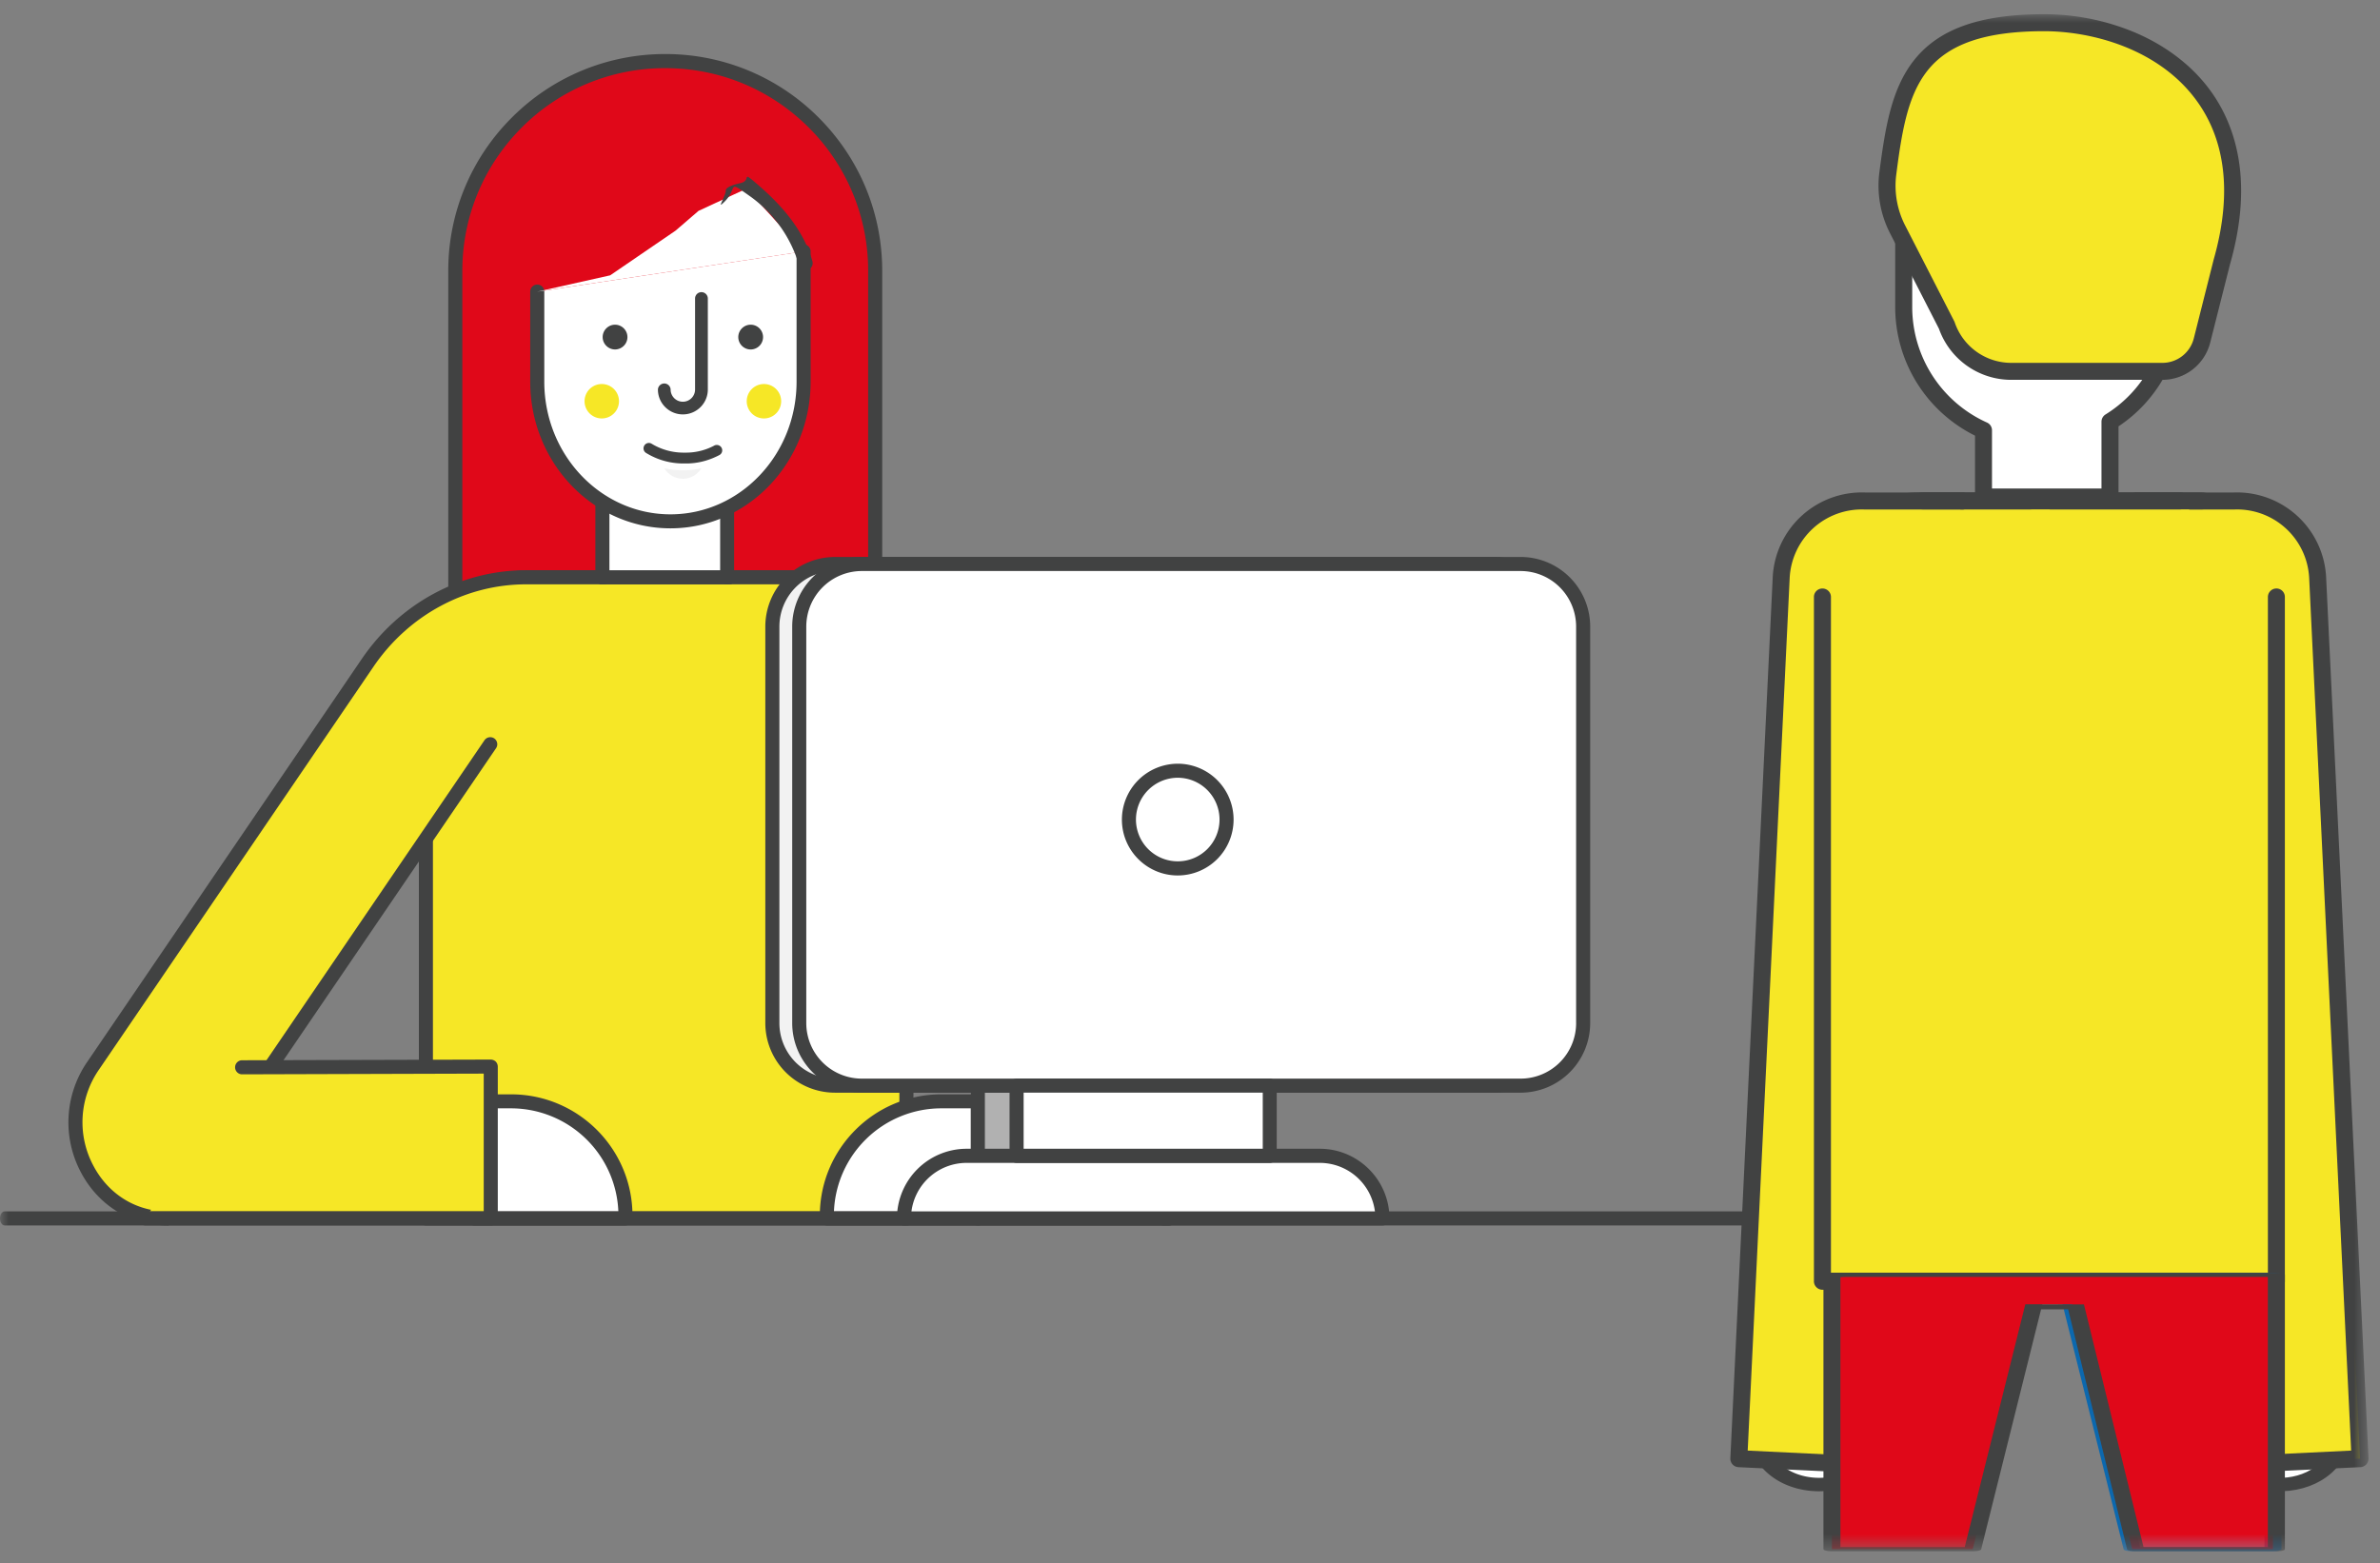 <svg xmlns="http://www.w3.org/2000/svg" xmlns:xlink="http://www.w3.org/1999/xlink" width="137" height="90" viewBox="0 0 137 90">
    <rect x="0" y="0" width="137" height="90" fill="#808080" stroke="none"/>
    <defs>
        <path id="a" d="M0 89.486h136.34V.999H0z"/>
    </defs>
    <g fill="none" fill-rule="evenodd" transform="translate(0 -.18)">
        <path fill="#E00819" d="M38.293 3.698c6.675 0 12.083 5.409 12.083 12.087v20.417H26.21V15.785c0-6.678 5.409-12.087 12.083-12.087z"/>
        <path fill="#414242" d="M49.973 35.795h-23.36V15.783c0-3.118 1.214-6.05 3.419-8.26a11.617 11.617 0 0 1 8.263-3.419c3.118 0 6.05 1.214 8.26 3.42a11.614 11.614 0 0 1 3.418 8.259v20.012zM38.295 3.292a12.423 12.423 0 0 0-8.831 3.656 12.411 12.411 0 0 0-3.66 8.835V36.2c0 .226.181.408.404.408h24.17a.406.406 0 0 0 .405-.408V15.783c0-3.337-1.3-6.474-3.66-8.835a12.421 12.421 0 0 0-8.828-3.656z"/>
        <path fill="#F6E726" d="M46.182 33.413H30.509a5.992 5.992 0 0 0-5.992 5.996v30.914h27.66V39.41a5.995 5.995 0 0 0-5.995-5.996"/>
        <path fill="#414242" d="M51.771 69.919h-26.85v-30.51a5.593 5.593 0 0 1 5.587-5.59h15.673a5.594 5.594 0 0 1 5.59 5.59v30.51zm-5.59-36.91H30.508a6.404 6.404 0 0 0-6.396 6.4v30.914c0 .223.182.405.405.405h27.659a.406.406 0 0 0 .405-.405V39.41c0-3.53-2.87-6.4-6.4-6.4z"/>
        <mask id="b" fill="#fff">
            <use xlink:href="#a"/>
        </mask>
        <path fill="#FFF" d="M34.675 33.413h7.183v-6.551h-7.183z" mask="url(#b)"/>
        <path fill="#414242" d="M35.08 33.009h6.374v-5.743H35.08v5.743zm6.778-6.552h-7.183a.403.403 0 0 0-.404.405v6.551a.4.4 0 0 0 .404.405h7.183a.4.4 0 0 0 .401-.405v-6.551a.402.402 0 0 0-.4-.405z" mask="url(#b)"/>
        <path fill="#F6E726" d="M21.164 38.333L5.332 61.575c-2.495 3.664.003 8.75 4.295 8.75l18.594-27.3 6.548-9.61h-4.488c-3.62 0-7.016 1.833-9.117 4.918" mask="url(#b)"/>
        <path fill="#414242" d="M34.77 33.007h-4.488c-3.746 0-7.276 1.908-9.452 5.1L4.998 61.347a6.126 6.126 0 0 0-.341 6.322c1.013 1.919 2.873 3.059 4.97 3.059.134 0 .26-.063.334-.175l18.594-27.3a.41.41 0 0 0-.104-.563.406.406 0 0 0-.564.107L9.416 69.914c-1.708-.075-3.208-1.043-4.043-2.629a5.305 5.305 0 0 1 .293-5.482L21.5 38.56c2.023-2.97 5.304-4.74 8.783-4.74h4.488a.406.406 0 0 0 0-.814" mask="url(#b)"/>
        <path fill="#7AB7E4" d="M39.092 17.492h-.62a.403.403 0 0 0-.404.404c0 .223.178.405.404.405h.62a.406.406 0 0 0 0-.81M44.55 17.492h-.62a.406.406 0 0 0-.408.404c0 .223.182.405.408.405h.62a.406.406 0 0 0 0-.81M42.567 27.798h-2.925a.406.406 0 0 0 0 .813h2.925a.406.406 0 0 0 0-.813" mask="url(#b)"/>
        <path fill="#FFF" d="M30.925 22.154c0 4.44 3.434 8.04 7.666 8.04 4.235 0 7.665-3.6 7.665-8.04v-7.499l-15.331 2.317v5.182z" mask="url(#b)"/>
        <path fill="#414242" d="M46.258 14.25a.406.406 0 0 0-.405.406v7.498c0 4.21-3.256 7.636-7.261 7.636-4.005 0-7.261-3.426-7.261-7.636v-5.186a.405.405 0 0 0-.81 0v5.186c0 4.655 3.62 8.442 8.071 8.442 4.45 0 8.07-3.787 8.07-8.442v-7.498a.403.403 0 0 0-.404-.405" mask="url(#b)"/>
        <path fill="#FFF" d="M40.209 12.319l-1.318 1.136-3.768 2.576-4.198.94 15.331-2.314-3.289-3.615zM29.42 63.586h-2.112v6.737h8.694v-.16a6.58 6.58 0 0 0-6.582-6.577" mask="url(#b)"/>
        <path fill="#414242" d="M27.713 69.919v-5.932h1.708a6.187 6.187 0 0 1 6.173 5.932h-7.88zm1.708-6.738h-2.112a.403.403 0 0 0-.405.405v6.737c0 .223.182.405.405.405h8.693a.406.406 0 0 0 .405-.405v-.16c0-3.849-3.133-6.982-6.986-6.982z" mask="url(#b)"/>
        <path fill="#F6E726" d="M8.378 70.325H28.25v-8.742l-14.34.04z" mask="url(#b)"/>
        <path fill="#414242" d="M28.25 61.179l-14.34.04a.406.406 0 0 0 0 .81h.003l13.932-.041v7.929H8.378a.405.405 0 0 0 0 .81H28.25a.405.405 0 0 0 .404-.402V61.58a.421.421 0 0 0-.119-.285.428.428 0 0 0-.285-.115M45.99 15.44c0-.004 0-.007-.004-.011a7.4 7.4 0 0 0-2.859-3.983c-1.403-.988-.52-.398-1.589.5-.174.146.25-.57.238-.79-.008-.226.601-.382.82-.427.72-.145.008-.79.995.056 1.43 1.225 2.665 2.654 3.17 4.425a.402.402 0 0 1-.275.509.402.402 0 0 1-.497-.28" mask="url(#b)"/>
        <path fill="#F6E726" d="M55.462 38.333c-2.101-3.085-5.498-4.919-9.117-4.919h-4.488l10.275 15.083L67 70.324c4.292 0 6.79-5.085 4.295-8.75L55.462 38.334z" mask="url(#b)"/>
        <path fill="#414242" d="M55.797 38.108c-2.175-3.192-5.71-5.1-9.451-5.1h-4.488a.406.406 0 0 0 0 .813h4.488c3.475 0 6.756 1.77 8.783 4.74l15.829 23.242a5.306 5.306 0 0 1 .297 5.483c-.84 1.585-2.34 2.554-4.047 2.628l-14.74-21.642a.402.402 0 0 0-.561-.108.402.402 0 0 0-.108.561l14.867 21.828a.394.394 0 0 0 .334.174c2.098 0 3.954-1.143 4.967-3.059a6.11 6.11 0 0 0-.341-6.318L55.797 38.108z" mask="url(#b)"/>
        <path fill="#FFF" d="M47.597 70.165v.16h8.694v-6.738h-2.112a6.58 6.58 0 0 0-6.582 6.578" mask="url(#b)"/>
        <path fill="#414242" d="M55.886 69.919h-7.881a6.187 6.187 0 0 1 6.173-5.932h1.708v5.932zm.404-6.738h-2.112c-3.853 0-6.986 3.133-6.986 6.983v.16c0 .222.182.404.405.404h8.693a.406.406 0 0 0 .405-.405v-6.737a.403.403 0 0 0-.405-.405z" mask="url(#b)"/>
        <path fill="#B1B1B1" d="M56.29 61.581v8.742h11.044l-4.622-8.697z" mask="url(#b)"/>
        <path fill="#414242" d="M67.332 69.919H56.693v-7.93l6.018.038a.4.4 0 0 0 .408-.397.409.409 0 0 0-.4-.412l-6.427-.038a.399.399 0 0 0-.405.4v8.743c0 .223.179.405.402.405h11.043a.406.406 0 0 0 0-.81" mask="url(#b)"/>
        <path fill="#414242" d="M105.437 69.919H.267c-.148 0-.267.182-.267.404 0 .223.119.405.267.405h105.17c.148 0 .27-.182.27-.405 0-.222-.122-.404-.27-.404" mask="url(#b)"/>
        <path fill="#F2F2F2" d="M85.98 32.648H48.06a3.606 3.606 0 0 0-3.604 3.605v22.826a3.606 3.606 0 0 0 3.605 3.604h37.92a3.606 3.606 0 0 0 3.604-3.604V36.253a3.606 3.606 0 0 0-3.605-3.605" mask="url(#b)"/>
        <path fill="#414242" d="M89.18 59.08a3.202 3.202 0 0 1-3.2 3.196H48.06a3.199 3.199 0 0 1-3.196-3.196V36.254a3.2 3.2 0 0 1 3.196-3.2h37.92c1.763 0 3.2 1.433 3.2 3.2V59.08zm-3.2-26.835H48.06a4.01 4.01 0 0 0-4.006 4.009V59.08a4.01 4.01 0 0 0 4.006 4.005h37.92a4.013 4.013 0 0 0 4.009-4.005V36.254c0-2.213-1.8-4.01-4.01-4.01z" mask="url(#b)"/>
        <path fill="#FFF" d="M87.53 32.648H49.61a3.606 3.606 0 0 0-3.604 3.605v22.826a3.606 3.606 0 0 0 3.604 3.604h37.92c1.99 0 3.601-1.614 3.601-3.604V36.253a3.603 3.603 0 0 0-3.6-3.605" mask="url(#b)"/>
        <path fill="#414242" d="M90.727 59.08a3.199 3.199 0 0 1-3.196 3.196H49.608a3.199 3.199 0 0 1-3.196-3.196V36.254a3.2 3.2 0 0 1 3.196-3.2H87.53a3.2 3.2 0 0 1 3.196 3.2V59.08zm-3.196-26.835H49.608a4.01 4.01 0 0 0-4.006 4.009V59.08a4.01 4.01 0 0 0 4.006 4.005H87.53a4.01 4.01 0 0 0 4.006-4.005V36.254a4.01 4.01 0 0 0-4.006-4.01z" mask="url(#b)"/>
        <path fill="#FFF" d="M75.971 66.722H55.636c-1.99 0-3.6 1.614-3.6 3.604h27.54a3.606 3.606 0 0 0-3.605-3.604" mask="url(#b)"/>
        <path fill="#414242" d="M52.466 69.919a3.202 3.202 0 0 1 3.17-2.792h20.335a3.203 3.203 0 0 1 3.174 2.792h-26.68zm23.505-3.605H55.636a4.013 4.013 0 0 0-4.005 4.01c0 .222.181.404.404.404h27.537a.406.406 0 0 0 .408-.405c0-2.208-1.8-4.009-4.009-4.009z" mask="url(#b)"/>
        <path fill="#FFF" d="M58.519 66.723h14.573v-4.04H58.52z" mask="url(#b)"/>
        <path fill="#414242" d="M58.923 66.314h13.765v-3.23H58.923v3.23zm14.17-4.038H58.518a.406.406 0 0 0-.405.408v4.039c0 .222.182.404.405.404h14.573c.223 0 .401-.182.401-.404v-4.04a.403.403 0 0 0-.4-.407zM67.794 49.767a2.407 2.407 0 0 1-2.405-2.402 2.41 2.41 0 0 1 2.405-2.41 2.41 2.41 0 0 1 2.406 2.41 2.407 2.407 0 0 1-2.406 2.402m0-5.62a3.22 3.22 0 0 0-3.214 3.218c0 1.77 1.44 3.215 3.214 3.215a3.218 3.218 0 0 0 3.215-3.215 3.22 3.22 0 0 0-3.215-3.219M35.404 18.873c-.39 0-.713.32-.713.713 0 .393.323.712.713.712.39 0 .713-.319.713-.712a.715.715 0 0 0-.713-.713M43.21 18.873c-.39 0-.712.32-.712.713a.713.713 0 1 0 .713-.713M40.378 16.999a.366.366 0 0 0-.368.367v5.238a.703.703 0 0 1-1.407 0 .366.366 0 0 0-.731 0c0 .794.646 1.433 1.436 1.433.791 0 1.437-.639 1.437-1.433v-5.238a.368.368 0 0 0-.367-.367" mask="url(#b)"/>
        <path fill="#F6E726" d="M34.64 22.288a.991.991 0 1 0 0 1.982.99.99 0 1 0 0-1.982M43.975 22.288a.991.991 0 1 0 0 1.982.99.99 0 1 0 0-1.982" mask="url(#b)"/>
        <path fill="#F2F2F2" d="M39.212 27.25c-.33 0-.653-.04-.973-.11.22.36.613.604 1.07.604.452 0 .85-.245 1.065-.609-.32.075-.642.116-.969.116h-.193z" mask="url(#b)"/>
        <path fill="#FFF" d="M114.307 5.884a4.726 4.726 0 0 0-4.725 4.726v7.25a7.77 7.77 0 0 0 4.595 7.093v3.843h7.28v-4.34a7.751 7.751 0 0 0 3.667-6.596v-5.012l-.505-6.964h-10.312z" mask="url(#b)"/>
        <path fill="#414242" d="M124.635 17.858a7.243 7.243 0 0 1-3.437 6.184.49.49 0 0 0-.23.413v3.85h-6.303v-3.353a.486.486 0 0 0-.286-.445 7.299 7.299 0 0 1-4.306-6.649v-7.246a4.24 4.24 0 0 1 4.235-4.24h9.86l.467 6.493v4.993zm.472-12.009a.487.487 0 0 0-.486-.453h-10.313a5.218 5.218 0 0 0-5.215 5.216v7.246a8.271 8.271 0 0 0 4.595 7.402v3.534c0 .275.22.49.49.49h7.28c.27 0 .49-.215.49-.49v-4.068a8.219 8.219 0 0 0 3.667-6.868v-5.011c0-.015 0-.023-.003-.034l-.505-6.964z" mask="url(#b)"/>
        <path fill="#F6E726" d="M117.655 1.49c-7.602 0-8.345 3.701-8.987 8.687a5.555 5.555 0 0 0 .568 3.218l2.829 5.517a3.917 3.917 0 0 0 3.708 2.646h8.698c1.08 0 2.019-.731 2.286-1.778l1.129-4.495c2.832-9.86-4.47-13.795-10.23-13.795" mask="url(#b)"/>
        <path fill="#414242" d="M127.418 15.15c0 .007-.004.011-.004.019l-1.132 4.491a1.866 1.866 0 0 1-1.808 1.41h-8.701a3.438 3.438 0 0 1-3.248-2.315c-.008-.023-.015-.045-.026-.067l-2.825-5.513a5.006 5.006 0 0 1-.52-2.936c.323-2.51.66-4.544 1.782-5.973 1.225-1.563 3.36-2.29 6.719-2.29 2.795 0 6.552 1.024 8.708 3.89.832 1.102 1.36 2.398 1.563 3.842.234 1.626.06 3.456-.508 5.442m-.271-9.874c-1.047-1.389-2.55-2.517-4.344-3.263a13.501 13.501 0 0 0-5.148-1.014c-3.683 0-6.062.847-7.488 2.662-1.277 1.626-1.64 3.79-1.986 6.452a5.993 5.993 0 0 0 .62 3.504l2.81 5.486a4.415 4.415 0 0 0 4.162 2.944h8.701a2.839 2.839 0 0 0 2.754-2.15l1.133-4.483c.605-2.116.787-4.084.534-5.843-.23-1.611-.817-3.06-1.748-4.295" mask="url(#b)"/>
        <path fill="#FFF" d="M134.07 71.416l-7.005.256.665 11.326c.085 1.53 1.726 2.717 3.66 2.647 1.934-.075 3.43-1.37 3.34-2.903l-.66-11.326z" mask="url(#b)"/>
        <path fill="#414242" d="M133.459 84.478c-.542.475-1.285.75-2.09.78-.806.029-1.578-.194-2.172-.62-.597-.431-.943-1.018-.983-1.656l-.635-10.94 6.025-.22.638 10.937c.037.638-.241 1.247-.783 1.719zm1.099-13.078c-.011-.216-.242-.379-.509-.372l-7.005.257c-.27.01-.479.193-.467.408l.66 11.322c.052.846.513 1.622 1.3 2.19.746.538 1.689.828 2.687.828.063 0 .126 0 .19-.004l-.023-.386.022.386c1.066-.04 2.05-.4 2.77-1.028.716-.624 1.087-1.433 1.04-2.28l-.665-11.321z" mask="url(#b)"/>
        <path fill="#F6E726" d="M128.55 29.023h-5.571l1.158 4.863 2.439 50.716 9.276-.446-2.438-50.719a4.647 4.647 0 0 0-4.863-4.414" mask="url(#b)"/>
        <path fill="#414242" d="M128.54 28.534h-5.565a.491.491 0 0 0 0 .98h5.598a4.154 4.154 0 0 1 4.35 3.946l2.417 50.23-8.296.4-2.417-50.229a.49.49 0 0 0-.512-.464.481.481 0 0 0-.464.509l2.438 50.719a.484.484 0 0 0 .487.464h.026l9.273-.445a.49.49 0 0 0 .464-.509l-2.44-50.723a5.142 5.142 0 0 0-5.36-4.878" mask="url(#b)"/>
        <path fill="#F6E726" d="M110.436 29.016a5.53 5.53 0 0 0-5.531 5.531v39.394h26.133V34.547l-5.531-5.53h-15.071z" mask="url(#b)"/>
        <path fill="#414242" d="M131.037 34.059a.49.49 0 0 0-.49.49v38.9h-25.153v-38.9a5.051 5.051 0 0 1 5.04-5.045h15.072a.486.486 0 1 0 0-.973h-15.071a6.021 6.021 0 0 0-6.017 6.018v39.39c0 .27.219.49.486.49h26.133a.486.486 0 0 0 .487-.49v-39.39a.486.486 0 0 0-.487-.49" mask="url(#b)"/>
        <path fill="#FFF" d="M101.211 82.741c-.089 1.533 1.404 2.832 3.341 2.903 1.934.07 3.575-1.117 3.664-2.647l.66-11.322-7.004-.26-.66 11.326z" mask="url(#b)"/>
        <path fill="#414242" d="M107.728 82.98c-.037.639-.386 1.225-.984 1.656-.594.43-1.366.65-2.172.62-.802-.03-1.548-.305-2.09-.78-.542-.471-.82-1.08-.783-1.719l.639-10.936 6.028.223-.638 10.936zm1.169-11.693l-7.001-.26c-.271-.007-.501.156-.512.371l-.661 11.326c-.048.843.32 1.652 1.04 2.276.716.627 1.7.99 2.765 1.028.063.004.126.004.19.004.998 0 1.944-.29 2.687-.825.787-.571 1.25-1.347 1.299-2.19l.66-11.326a.34.34 0 0 0-.125-.278.535.535 0 0 0-.342-.126z" mask="url(#b)"/>
        <path fill="#F6E726" d="M107.39 29.023a4.643 4.643 0 0 0-4.859 4.414l-2.439 50.72 9.273.445 2.44-50.716 1.158-4.863h-5.572z" mask="url(#b)"/>
        <path fill="#414242" d="M112.964 28.534h-5.56a5.14 5.14 0 0 0-5.361 4.878l-2.439 50.723a.49.49 0 0 0 .464.509l9.273.445h.026c.26 0 .475-.2.486-.464l2.44-50.72a.481.481 0 0 0-.465-.508.487.487 0 0 0-.512.464l-2.417 50.23-8.296-.401 2.416-50.23a4.154 4.154 0 0 1 4.35-3.946h5.595a.49.49 0 1 0 0-.98" mask="url(#b)"/>
        <path fill="#F6E726" d="M104.905 73.94h10.836l.739-39.39 1.66-5.535-13.235 5.534z" mask="url(#b)"/>
        <path fill="#414242" d="M126.714 29.016H110.72M126.714 28.53H110.72c-.424 0-.773.22-.773.487 0 .27.35.49.773.49h15.995c.427 0 .772-.22.772-.49 0-.267-.345-.487-.772-.487" mask="url(#b)"/>
        <path fill="#F6E726" d="M104.905 73.94h12.867l-12.867-39.39z" mask="url(#b)"/>
        <path fill="#414242" d="M117.77 73.45h-12.375v-38.9a.487.487 0 0 0-.49-.49.487.487 0 0 0-.49.49v39.39c0 .27.219.49.49.49h12.866a.49.49 0 1 0 0-.98" mask="url(#b)"/>
        <path fill="#7AB7E4" d="M122.734 89.364h8.107V73.573h-12.05z" mask="url(#b)"/>
        <path fill="#0C68AE" d="M130.35 89.244h-7.157l-3.883-15.55h11.04v15.55zm.49-15.791h-12.05c-.133 0-.263.015-.352.04-.093.023-.145.053-.134.086l3.939 15.792c.019.066.23.115.49.115h8.107c.271 0 .49-.052.49-.123V73.572c0-.063-.219-.12-.49-.12z" mask="url(#b)"/>
        <path fill="#E00819" d="M105.45 89.364h8.106l3.943-15.791h-12.05z" mask="url(#b)"/>
        <path fill="#414242" d="M113.097 89.244h-7.157v-15.55h11.036l-3.88 15.55zm4.402-15.791h-12.05c-.27 0-.486.056-.486.119v15.791c0 .07.216.123.487.123h8.107c.256 0 .471-.049.486-.115l3.942-15.792c.008-.033-.037-.063-.13-.085a1.405 1.405 0 0 0-.356-.041z" mask="url(#b)"/>
        <path fill="#E00819" d="M113.957 75.28h5.32l3.456 14.084h8.107V73.573h-25.39z" mask="url(#b)"/>
        <path fill="#414242" d="M116.68 75.28c-.271 0 .015.075.81.216 0 0-.22.063.047.063h1.511l3.393 13.813c.015.063.227.115.486.115h8.108c.27 0 .49-.052.49-.123V73.573c0-.067-.22-.119-.49-.119h-25.391c-.268 0-.487.052-.487.119 0 .07.22.119.487.119h24.9v15.553h-7.156l-3.43-13.972M41.119 25.83a3.456 3.456 0 0 1-1.619.408h-.182a3.532 3.532 0 0 1-1.807-.512.305.305 0 0 0-.424.107.308.308 0 0 0 .104.423 4.076 4.076 0 0 0 2.127.606h.182c.657 0 1.3-.164 1.908-.483a.307.307 0 0 0 .13-.416.314.314 0 0 0-.42-.133" mask="url(#b)"/>
    </g>
</svg>

